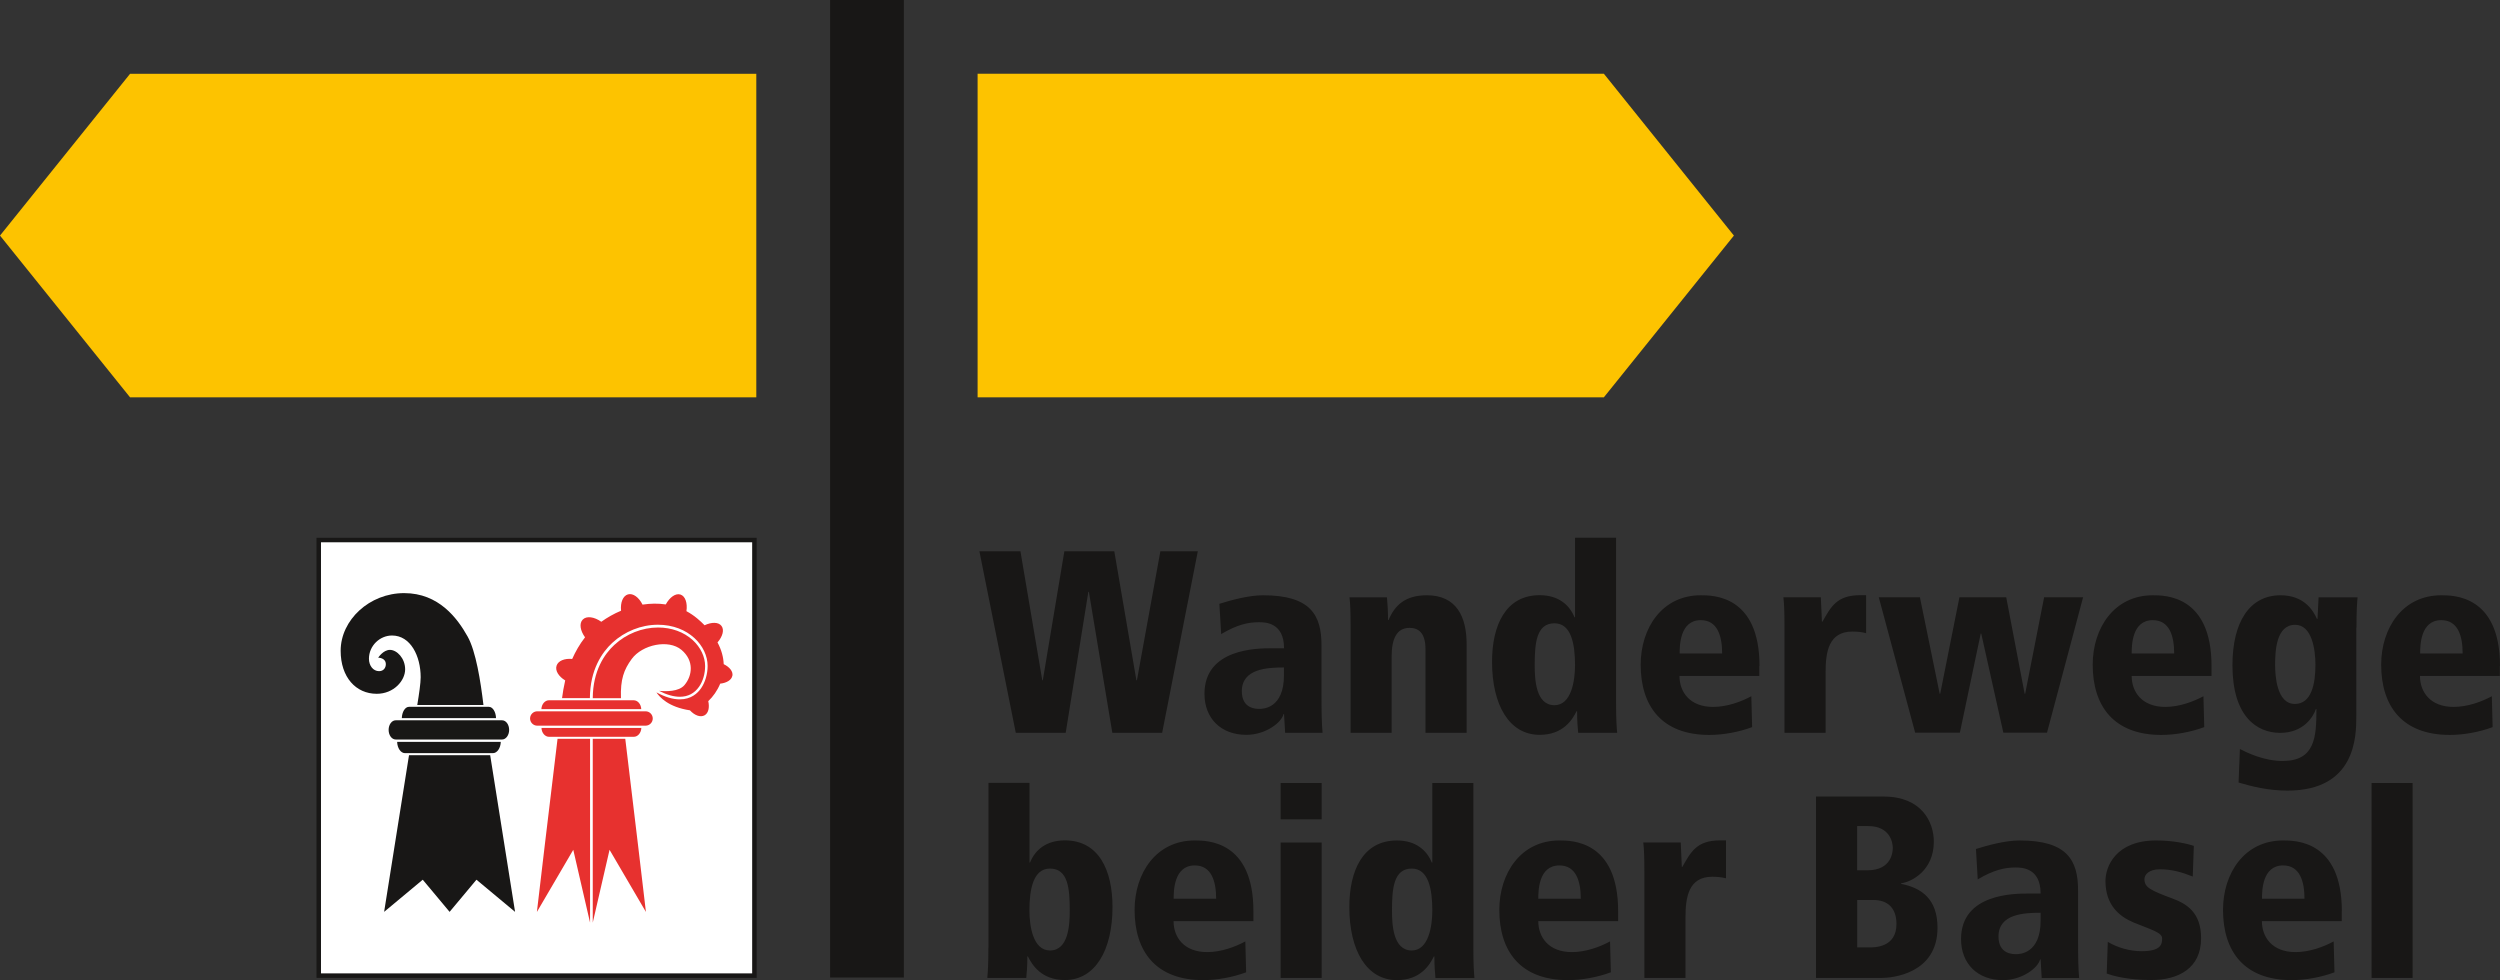 <?xml version="1.0" encoding="UTF-8"?>
<svg xmlns="http://www.w3.org/2000/svg" viewBox="0 0 278.36 109.13">
  <rect x="0" y="0" width="278.36" height="109.13" fill="#333333" stroke="none"/>
  <defs>
    <style>
      .cls-1, .cls-2 {
        fill: none;
      }

      .cls-3 {
        fill: #e7312f;
      }

      .cls-4 {
        fill: #fff;
      }

      .cls-2 {
        stroke: #181716;
        stroke-miterlimit: 10;
        stroke-width: .5px;
      }

      .cls-5 {
        fill: #181716;
      }

      .cls-6 {
        fill: #fdc300;
      }
    </style>
  </defs>
  <g id="Ebene_1">
    <rect class="cls-5" x="92.43" y="0" width="8.21" height="108.84"/>
    <polygon class="cls-6" points="108.85 8.21 108.85 44.24 178.58 44.24 193.06 26.23 178.58 8.21 108.85 8.21"/>
    <polygon class="cls-6" points="14.48 8.22 0 26.23 14.48 44.24 84.21 44.24 84.21 8.22 14.48 8.22"/>
  </g>
  <g id="Ebene_2">
    <polygon class="cls-4" points="83.75 60.13 35.74 60.13 35.49 60.13 35.49 60.38 35.49 108.38 35.49 108.63 35.74 108.63 83.75 108.63 84 108.63 84 108.38 84 60.38 84 60.13 83.75 60.13"/>
    <polygon class="cls-2" points="35.49 60.38 35.49 108.38 35.49 108.63 35.74 108.63 83.75 108.63 84 108.63 84 108.38 84 60.38 84 60.13 83.75 60.13 35.74 60.13 35.49 60.13 35.49 60.38"/>
    <rect class="cls-1" x="35.24" y="59.88" width="49.01" height="49.01"/>
    <g>
      <path class="cls-3" d="M69.62,82.26h-3.62v20.47l1.87-8.11,4.05,6.92s-1.55-13.2-2.3-19.28M70.56,82.04c.46,0,.83-.44.85-.99h-11.12c.02.55.39.99.85.99h9.43ZM62.08,82.26c-.75,6.08-2.3,19.28-2.3,19.28l4.05-6.92,1.87,8.11v-20.47h-3.62ZM65.85,79.2h-6.03c-.44,0-.8.36-.8.8s.36.8.8.8h12.06c.44,0,.8-.36.8-.8s-.36-.8-.8-.8h-6.03ZM75.88,72.36c1.43,1.21,1.21,2.87.34,3.91-.64.77-2.11.72-2.84.65.85.44,1.63.66,2.32.66.9,0,1.62-.38,2.14-1.12.43-.61.67-1.45.67-2.3,0-1.03-.5-2.08-1.38-2.89-.99-.9-2.35-1.4-3.86-1.4-1.77,0-3.55.71-4.87,1.94-1.09,1.01-2.38,2.86-2.4,5.93h3.14c-.07-2.09.32-3.17,1.2-4.37,1.18-1.6,4.1-2.22,5.54-1.01M70.56,77.97h-9.43c-.46,0-.83.44-.85.99h11.12c-.02-.55-.39-.99-.85-.99M81.55,75.25c.09-.48-.31-.98-.97-1.3-.03-.77-.24-1.58-.69-2.42.57-.66.78-1.4.44-1.84-.33-.44-1.1-.44-1.88-.07-.24-.25-.51-.5-.81-.75-.38-.32-.79-.59-1.21-.82.13-.9-.12-1.67-.66-1.85s-1.21.3-1.64,1.1c-.85-.13-1.73-.11-2.59.02-.4-.81-1.06-1.3-1.62-1.14-.56.16-.86.91-.77,1.82-.79.33-1.53.75-2.2,1.23-.79-.56-1.65-.68-2.07-.24-.41.42-.28,1.23.26,1.97-.61.78-1.07,1.6-1.43,2.41-.85-.08-1.56.2-1.74.75-.18.55.23,1.2.96,1.64-.16.7-.27,1.36-.35,1.97h3.1c.02-3.18,1.36-5.1,2.49-6.15,1.38-1.28,3.23-2.02,5.08-2.02,3.42,0,5.54,2.38,5.54,4.59,0,.9-.27,1.81-.72,2.47-.39.57-1.12,1.25-2.38,1.25-.78,0-1.65-.26-2.6-.78.33.51,1.32,1.64,3.73,2,.51.56,1.16.81,1.62.56.44-.24.58-.87.42-1.58.53-.5,1.01-1.17,1.33-1.95.72-.08,1.27-.41,1.35-.88"/>
      <path class="cls-5" d="M45.54,84.09l-2.77,17.44,4.3-3.58,2.99,3.58,2.99-3.58,4.3,3.58-2.77-17.44h-9.04ZM54.88,83.86c.47,0,.86-.56.88-1.26h-11.54c.02.7.4,1.26.88,1.26h9.78ZM46.47,78.5h7.36c-.32-2.67-.84-5.97-1.76-7.62-1.14-2.04-3.21-4.84-7.07-4.84s-7.07,2.99-7.07,6.42c0,2.94,1.69,4.79,4.02,4.79,1.9,0,3.16-1.47,3.16-2.72s-.93-2.17-1.69-2.17-1.31.87-1.31.87c0,0,.85-.01.85.73,0,.38-.24.77-.75.77-.66,0-1.13-.61-1.13-1.38,0-1.45,1.21-2.59,2.57-2.59,2.06,0,3.19,2.28,3.19,4.65,0,.64-.18,1.89-.38,3.09M44.74,79.96h10.49c-.02-.7-.37-1.26-.8-1.26h-8.89c-.43,0-.78.56-.8,1.26M56.69,81.27c0-.59-.35-1.07-.79-1.07h-11.84c-.44,0-.79.48-.79,1.07s.35,1.07.79,1.07h11.84c.43,0,.79-.48.79-1.07"/>
    </g>
    <g>
      <path class="cls-5" d="M278.36,74.15c0-7.87-5.18-7.87-6.54-7.87-4.32,0-6.69,3.67-6.69,7.73,0,4.6,2.34,7.82,7.64,7.82,1.56,0,3.3-.32,4.77-.87l-.09-3.44c-1.13.61-2.69,1.19-4.26,1.19-2.58,0-3.74-1.65-3.74-3.45h8.89v-1.1ZM269.47,72.76c0-.81,0-3.71,2.35-3.71,1.88,0,2.38,1.8,2.38,3.71h-4.72ZM262.38,69.89c0-1.91.06-2.69.12-3.38h-4.34l-.12,2.4h-.06c-.41-.92-1.42-2.63-4.06-2.63-3.44,0-5.35,2.98-5.35,7.79,0,5.68,2.69,7.53,5.32,7.53s3.71-1.85,3.97-2.66h.06c0,3.12-.14,5.79-3.77,5.79-2.08,0-3.97-.93-4.75-1.33l-.15,3.73c1.45.43,3.3.9,5.44.9,7.61,0,7.67-6.05,7.67-8.25v-9.88ZM253.32,74.03c0-1.56.12-4.46,2.23-4.46,1.86,0,2.26,2.72,2.26,4.46,0,2.11-.44,4.35-2.29,4.35-2.03,0-2.2-3.16-2.2-4.35M246.24,74.15c0-7.87-5.18-7.87-6.54-7.87-4.31,0-6.69,3.67-6.69,7.73,0,4.6,2.34,7.82,7.64,7.82,1.56,0,3.3-.32,4.78-.87l-.09-3.44c-1.13.61-2.69,1.19-4.25,1.19-2.58,0-3.74-1.65-3.74-3.45h8.89v-1.1ZM237.35,72.76c0-.81,0-3.71,2.35-3.71,1.88,0,2.38,1.8,2.38,3.71h-4.72ZM209.19,66.5l4.05,15.08h4.98l2.32-11.03h.06l2.46,11.03h4.86l4.02-15.08h-4.34l-2.11,10.74h-.06l-2.05-10.74h-5.21l-2.14,10.74h-.06l-2.2-10.74h-4.58ZM198.7,81.59h4.57v-6.75c0-2.2.32-4.52,2.98-4.52.64,0,1.04.06,1.53.18v-4.23h-.66c-2.64,0-3.27,1.33-4.2,2.95h-.06c-.03-.9-.09-1.82-.12-2.72h-4.17c.09.78.12,1.71.12,3.15v11.93ZM195.91,74.15c0-7.87-5.18-7.87-6.54-7.87-4.32,0-6.69,3.67-6.69,7.73,0,4.6,2.34,7.82,7.64,7.82,1.56,0,3.3-.32,4.77-.87l-.09-3.44c-1.13.61-2.69,1.19-4.26,1.19-2.58,0-3.74-1.65-3.74-3.45h8.89v-1.1ZM187.02,72.76c0-.81,0-3.71,2.35-3.71,1.88,0,2.38,1.8,2.38,3.71h-4.72ZM170.88,74.06c0-2.4.17-4.66,2.2-4.66,1.85,0,2.29,2.26,2.29,4.66,0,1.74-.41,4.46-2.29,4.46-2.09,0-2.2-2.9-2.2-4.46M179.94,59.87h-4.57v8.86h-.06c-.55-1.36-1.77-2.46-3.88-2.46-3.79,0-5.3,3.36-5.3,7.41,0,4.81,1.91,8.14,5.3,8.14,2.64,0,3.65-1.71,4.11-2.63h.06c0,1.04.06,1.82.12,2.4h4.34c-.06-.69-.12-1.48-.12-3.38v-18.33ZM158.73,81.59h4.57v-9.87c0-3.01-1.1-5.44-4.43-5.44-2.4,0-3.56,1.1-4.26,2.75h-.06c0-1.01-.06-1.85-.12-2.52h-4.17c.09.78.12,1.71.12,3.15v11.93h4.57v-8.46c0-1.94.52-3.22,2-3.22.93,0,1.77.49,1.77,2.37v9.3ZM142.96,75.19c0,3.68-2.32,3.74-2.72,3.74-.38,0-1.97,0-1.97-1.97,0-2.52,2.87-2.64,4.69-2.64v.87ZM135.96,70.61c1.79-1.07,3.04-1.33,4.2-1.33.67,0,2.81,0,2.81,2.9h-1.39c-1.59,0-7.47.03-7.47,5.07,0,2.75,1.85,4.57,4.66,4.57,2.17,0,3.94-1.39,4.14-2.31h.06l.12,2.08h4.17c-.09-1.01-.12-2.02-.12-4.25v-5.5c0-3.36-1.22-5.56-6.51-5.56-1.65,0-3.68.58-4.86.95l.2,3.39ZM123.84,81.59h5.56l3.97-20.21h-4.17l-2.61,14.36h-.06l-2.46-14.36h-5.56l-2.4,14.36h-.06l-2.43-14.36h-4.57l4.05,20.21h5.56l2.52-15.69h.06l2.61,15.69Z"/>
      <path class="cls-5" d="M264.06,108.89h4.57v-21.71h-4.57v21.71ZM260.75,101.45c0-7.87-5.18-7.87-6.54-7.87-4.32,0-6.69,3.67-6.69,7.73,0,4.6,2.34,7.82,7.64,7.82,1.56,0,3.3-.32,4.77-.87l-.09-3.44c-1.13.61-2.69,1.19-4.25,1.19-2.58,0-3.74-1.65-3.74-3.45h8.89v-1.1ZM251.86,100.07c0-.81,0-3.71,2.35-3.71,1.88,0,2.38,1.8,2.38,3.71h-4.72ZM244.28,94.19c-.75-.26-2.31-.61-4.2-.61-4.49,0-5.65,2.89-5.65,4.51,0,2.7,1.56,3.97,3.15,4.63,1.97.81,3.16,1.1,3.16,1.77s-.15,1.42-2.29,1.42c-1.27,0-2.66-.38-3.76-1.04l-.12,3.53c1.59.58,3.62.72,4.95.72,3.04,0,5.56-1.3,5.56-4.66,0-2.84-1.59-3.82-3.15-4.4-2.49-.93-3.16-1.25-3.16-2.17,0-.52.52-1.1,1.71-1.1,1.33,0,2.46.32,3.67.81l.12-3.41ZM227.21,102.5c0,3.68-2.32,3.74-2.72,3.74-.38,0-1.97,0-1.97-1.97,0-2.52,2.87-2.64,4.69-2.64v.87ZM220.2,97.92c1.79-1.07,3.04-1.33,4.2-1.33.67,0,2.81,0,2.81,2.9h-1.39c-1.59,0-7.47.03-7.47,5.07,0,2.75,1.85,4.57,4.66,4.57,2.17,0,3.94-1.39,4.14-2.31h.06l.12,2.08h4.17c-.09-1.01-.12-2.02-.12-4.26v-5.5c0-3.36-1.21-5.56-6.51-5.56-1.65,0-3.68.58-4.86.95l.2,3.39ZM206.78,100.21h1.83c1.57,0,2.55.9,2.55,2.67,0,2.61-2.4,2.61-3.04,2.61h-1.33v-5.27ZM206.78,91.98h1.25c2.32,0,2.72,1.71,2.72,2.43,0,.38-.09,2.49-2.81,2.49h-1.16v-4.93ZM202.21,108.89h7.27c1.19,0,6.25-.46,6.25-5.59,0-3.19-1.76-4.43-4.05-4.89v-.06c1.16-.15,3.64-1.42,3.64-4.63,0-2.17-1.33-5.03-5.59-5.03h-7.53v20.21ZM183.1,108.89h4.57v-6.75c0-2.2.32-4.52,2.98-4.52.64,0,1.04.06,1.53.17v-4.22h-.66c-2.64,0-3.27,1.33-4.2,2.95h-.06c-.03-.9-.09-1.82-.12-2.72h-4.17c.09.78.12,1.71.12,3.15v11.93ZM180.17,101.45c0-7.87-5.18-7.87-6.54-7.87-4.31,0-6.69,3.67-6.69,7.73,0,4.6,2.34,7.82,7.64,7.82,1.57,0,3.3-.32,4.78-.87l-.09-3.44c-1.13.61-2.69,1.19-4.25,1.19-2.58,0-3.74-1.65-3.74-3.45h8.89v-1.1ZM171.28,100.07c0-.81,0-3.71,2.35-3.71,1.88,0,2.38,1.8,2.38,3.71h-4.72ZM154.99,101.37c0-2.4.17-4.66,2.2-4.66,1.85,0,2.29,2.26,2.29,4.66,0,1.74-.41,4.46-2.29,4.46-2.09,0-2.2-2.9-2.2-4.46M164.05,87.18h-4.57v8.86h-.06c-.55-1.36-1.77-2.46-3.88-2.46-3.79,0-5.3,3.35-5.3,7.41,0,4.81,1.91,8.14,5.3,8.14,2.64,0,3.65-1.71,4.11-2.63h.06c0,1.04.06,1.82.12,2.4h4.34c-.06-.69-.12-1.48-.12-3.38v-18.33ZM142.59,91.23h4.57v-4.05h-4.57v4.05ZM142.59,108.89h4.57v-15.08h-4.57v15.08ZM139.56,101.45c0-7.87-5.18-7.87-6.54-7.87-4.31,0-6.69,3.67-6.69,7.73,0,4.6,2.34,7.82,7.64,7.82,1.57,0,3.3-.32,4.78-.87l-.09-3.44c-1.13.61-2.69,1.19-4.25,1.19-2.58,0-3.74-1.65-3.74-3.45h8.89v-1.1ZM130.68,100.07c0-.81,0-3.71,2.35-3.71,1.88,0,2.38,1.8,2.38,3.71h-4.72ZM119.11,101.37c0,1.56-.12,4.46-2.2,4.46-1.89,0-2.29-2.72-2.29-4.46,0-2.4.44-4.66,2.29-4.66,2.03,0,2.2,2.26,2.2,4.66M110.05,105.51c0,1.91-.06,2.69-.12,3.38h4.34c.06-.58.12-1.36.12-2.4h.06c.46.92,1.48,2.63,4.12,2.63,3.38,0,5.3-3.33,5.3-8.14,0-4.06-1.51-7.41-5.3-7.41-2.12,0-3.33,1.1-3.88,2.46h-.06v-8.86h-4.57v18.33Z"/>
    </g>
  </g>
</svg>